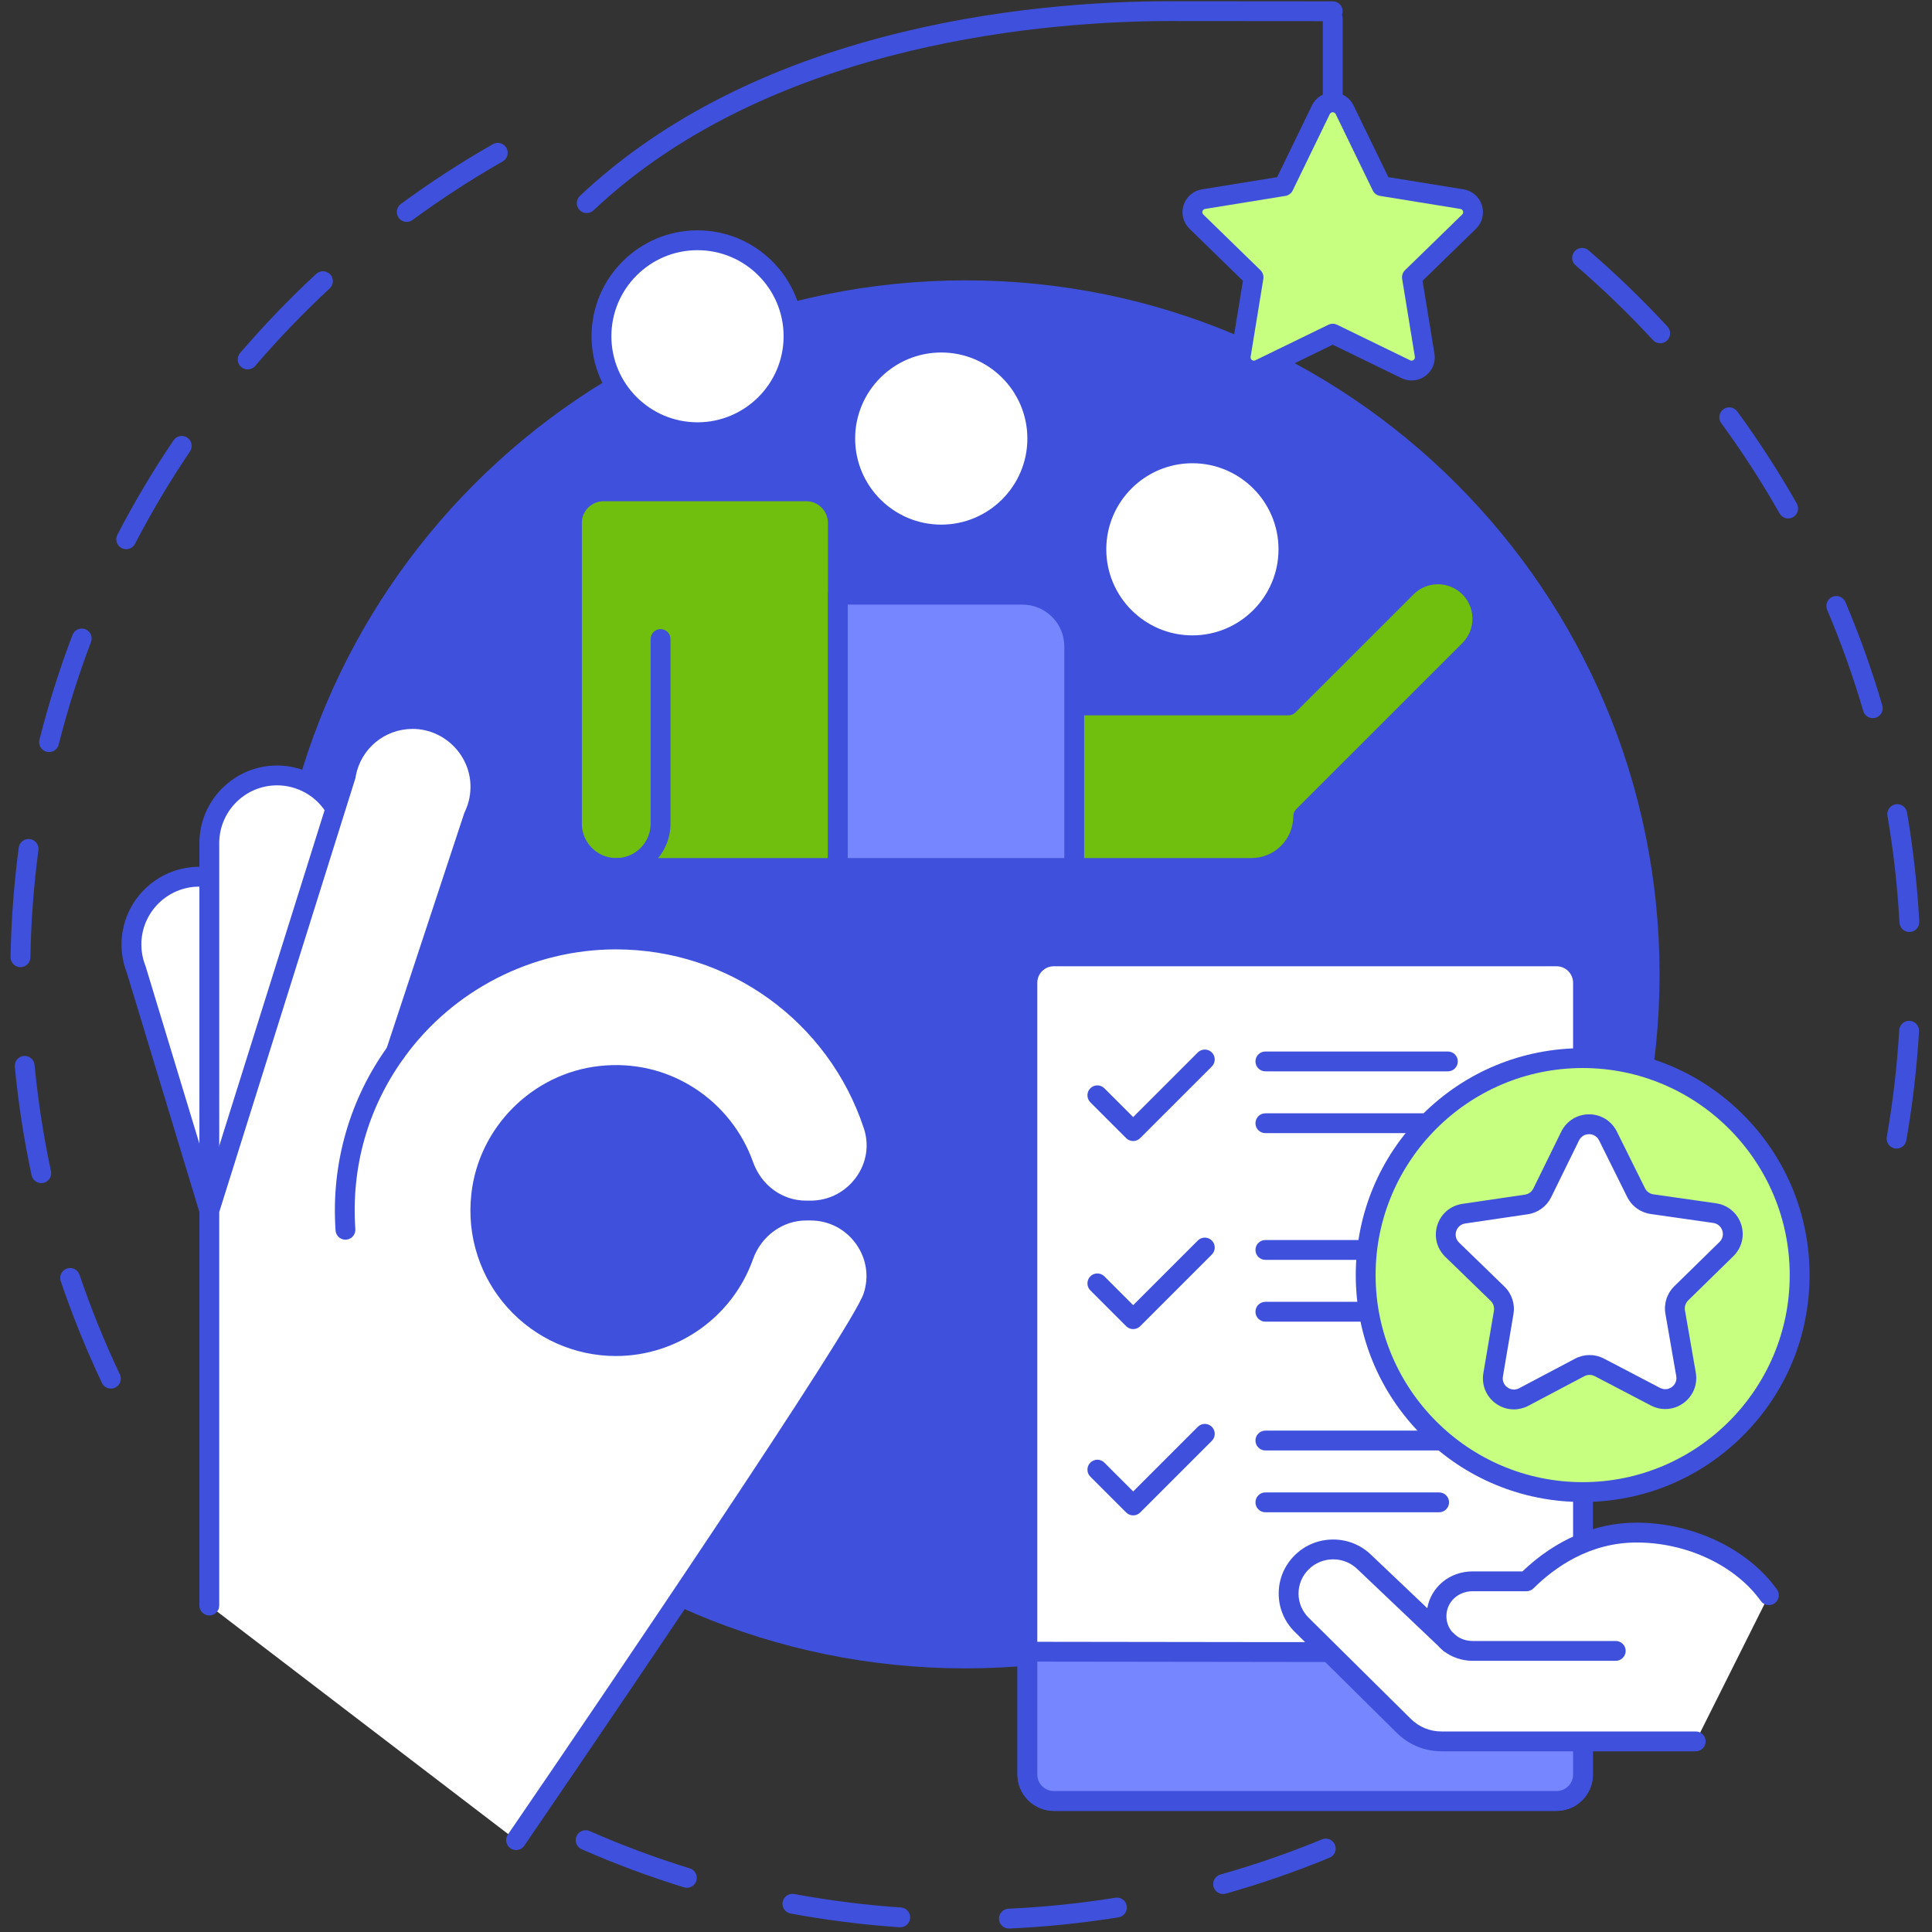 <?xml version="1.0" encoding="UTF-8"?>
<svg xmlns="http://www.w3.org/2000/svg" width="413" height="413" viewBox="0 0 413 413" fill="none">
  <rect x="0" y="0" width="413" height="413" fill="#333333" stroke="none"/>
  <g clip-path="url(#clip0_2302_2147)">
    <path d="M23.71 296.836C22.917 296.836 22.156 296.389 21.793 295.624C18.45 288.571 15.487 281.25 12.984 273.867C12.608 272.758 13.202 271.555 14.311 271.179C15.42 270.802 16.624 271.397 16.999 272.506C19.45 279.735 22.351 286.902 25.624 293.807C26.125 294.866 25.674 296.13 24.616 296.63C24.324 296.77 24.015 296.836 23.71 296.836ZM8.821 252.915C7.842 252.915 6.963 252.234 6.75 251.239C5.12 243.624 3.914 235.82 3.168 228.043C3.056 226.878 3.91 225.842 5.075 225.73C6.241 225.618 7.276 226.472 7.387 227.637C8.118 235.253 9.299 242.894 10.895 250.35C11.14 251.495 10.411 252.622 9.266 252.867C9.117 252.9 8.968 252.915 8.821 252.915ZM4.377 206.75C4.364 206.75 4.351 206.75 4.338 206.75C3.168 206.729 2.236 205.763 2.257 204.593C2.396 196.773 2.984 188.9 4.006 181.192C4.16 180.032 5.227 179.217 6.386 179.37C7.547 179.523 8.363 180.589 8.209 181.75C7.208 189.299 6.632 197.01 6.496 204.668C6.476 205.825 5.53 206.75 4.377 206.75ZM10.489 160.765C10.317 160.765 10.143 160.744 9.969 160.7C8.833 160.413 8.146 159.26 8.433 158.126C10.344 150.559 12.719 143.024 15.494 135.73C15.91 134.635 17.135 134.086 18.229 134.502C19.323 134.918 19.873 136.143 19.457 137.237C16.741 144.379 14.415 151.756 12.544 159.165C12.3 160.125 11.437 160.765 10.489 160.765ZM26.974 117.401C26.644 117.401 26.31 117.323 25.998 117.162C24.959 116.622 24.555 115.342 25.094 114.303C28.687 107.386 32.725 100.598 37.096 94.128C37.751 93.158 39.069 92.903 40.039 93.558C41.01 94.213 41.265 95.532 40.609 96.502C36.329 102.837 32.374 109.485 28.856 116.258C28.479 116.984 27.739 117.401 26.974 117.401ZM52.936 78.963C52.447 78.963 51.957 78.795 51.557 78.453C50.669 77.691 50.566 76.353 51.328 75.463C56.404 69.543 61.878 63.852 67.597 58.548C68.455 57.752 69.796 57.802 70.592 58.661C71.388 59.519 71.338 60.861 70.48 61.657C64.879 66.851 59.518 72.425 54.548 78.224C54.128 78.712 53.534 78.963 52.936 78.963ZM86.942 47.429C86.29 47.429 85.647 47.13 85.232 46.564C84.539 45.62 84.742 44.294 85.686 43.6C91.976 38.981 98.597 34.682 105.365 30.821C106.382 30.241 107.676 30.595 108.257 31.612C108.837 32.629 108.483 33.924 107.466 34.504C100.838 38.285 94.355 42.495 88.195 47.019C87.817 47.295 87.377 47.429 86.942 47.429ZM215.668 412.259C214.541 412.259 213.603 411.372 213.552 410.234C213.499 409.064 214.404 408.074 215.574 408.022C223.222 407.676 230.915 406.887 238.437 405.676C239.593 405.49 240.68 406.276 240.867 407.432C241.053 408.588 240.266 409.675 239.111 409.862C231.43 411.099 223.576 411.904 215.765 412.257C215.733 412.258 215.7 412.259 215.668 412.259ZM192.441 411.993C192.393 411.993 192.344 411.991 192.295 411.988C184.495 411.455 176.659 410.467 169.005 409.05C167.853 408.837 167.093 407.731 167.306 406.58C167.519 405.428 168.625 404.668 169.777 404.881C177.271 406.268 184.945 407.236 192.583 407.758C193.751 407.837 194.633 408.849 194.554 410.017C194.477 411.136 193.546 411.993 192.441 411.993ZM261.452 404.878C260.528 404.878 259.677 404.268 259.413 403.334C259.094 402.208 259.75 401.036 260.877 400.718C268.224 398.642 275.532 396.113 282.594 393.199C283.676 392.753 284.915 393.268 285.362 394.351C285.808 395.433 285.293 396.672 284.21 397.119C276.997 400.095 269.534 402.678 262.029 404.798C261.837 404.853 261.643 404.878 261.452 404.878ZM146.832 403.543C146.626 403.543 146.416 403.513 146.208 403.449C138.798 401.166 131.438 398.426 124.334 395.303C123.262 394.833 122.776 393.581 123.246 392.51C123.717 391.438 124.968 390.951 126.04 391.422C132.995 394.478 140.201 397.161 147.456 399.397C148.575 399.741 149.202 400.928 148.858 402.047C148.576 402.958 147.738 403.543 146.832 403.543ZM405.424 245.531C405.303 245.531 405.18 245.521 405.056 245.499C403.903 245.297 403.132 244.198 403.334 243.045C404.65 235.538 405.544 227.856 405.994 220.212C406.063 219.044 407.066 218.155 408.235 218.221C409.404 218.289 410.295 219.293 410.227 220.462C409.767 228.266 408.854 236.111 407.51 243.777C407.33 244.806 406.434 245.531 405.424 245.531ZM408.158 199.228C407.04 199.228 406.105 198.354 406.043 197.224C405.626 189.579 404.765 181.894 403.481 174.384C403.284 173.23 404.06 172.135 405.214 171.938C406.367 171.74 407.463 172.516 407.66 173.67C408.97 181.339 409.849 189.187 410.276 196.993C410.339 198.162 409.444 199.162 408.275 199.225C408.236 199.227 408.197 199.228 408.158 199.228ZM400.344 153.521C399.427 153.521 398.581 152.921 398.311 151.997C396.166 144.67 393.567 137.389 390.588 130.357C390.131 129.279 390.635 128.035 391.713 127.578C392.79 127.122 394.035 127.625 394.491 128.703C397.534 135.887 400.188 143.323 402.379 150.806C402.709 151.929 402.064 153.107 400.941 153.436C400.743 153.493 400.542 153.521 400.344 153.521ZM382.262 110.825C381.524 110.825 380.807 110.438 380.417 109.75C376.651 103.113 372.455 96.62 367.945 90.448C367.254 89.502 367.46 88.176 368.406 87.486C369.35 86.794 370.677 87.001 371.368 87.947C375.973 94.249 380.259 100.881 384.104 107.658C384.682 108.676 384.325 109.97 383.307 110.548C382.976 110.735 382.616 110.825 382.262 110.825ZM354.902 73.378C354.331 73.378 353.762 73.148 353.344 72.696C348.162 67.084 342.6 61.71 336.813 56.726C335.926 55.963 335.825 54.624 336.59 53.737C337.354 52.85 338.693 52.75 339.579 53.514C345.488 58.603 351.168 64.089 356.459 69.821C357.253 70.681 357.2 72.023 356.339 72.817C355.932 73.192 355.416 73.378 354.902 73.378Z" fill="#3F51DC"></path>
    <path d="M206.404 356.644C288.339 356.644 354.76 290.223 354.76 208.288C354.76 126.354 288.339 59.933 206.404 59.933C124.47 59.933 58.049 126.354 58.049 208.288C58.049 290.223 124.47 356.644 206.404 356.644Z" fill="#3F51DC"></path>
    <path d="M44.743 187.573C44.04 187.468 43.32 187.413 42.587 187.413C34.586 187.413 28.099 193.9 28.099 201.902C28.099 203.72 28.434 205.46 29.045 207.063L29.06 207.056L44.746 258.779L44.743 187.573Z" fill="white"></path>
    <path d="M44.745 260.899C43.836 260.899 42.995 260.309 42.717 259.393L27.106 207.917C27.092 207.885 27.078 207.852 27.065 207.818C26.345 205.929 25.98 203.938 25.98 201.901C25.98 192.744 33.43 185.293 42.588 185.293C43.413 185.293 44.244 185.354 45.056 185.476C46.214 185.648 47.013 186.727 46.84 187.885C46.667 189.043 45.588 189.842 44.43 189.669C43.825 189.579 43.205 189.533 42.587 189.533C35.767 189.533 30.219 195.081 30.219 201.901C30.219 203.342 30.463 204.749 30.945 206.089C31.003 206.201 31.051 206.319 31.089 206.44L46.775 258.162C47.114 259.282 46.482 260.466 45.361 260.806C45.156 260.869 44.949 260.899 44.745 260.899Z" fill="#3F51DC"></path>
    <path d="M71.754 172.955C69.242 168.652 64.576 165.761 59.234 165.761C51.232 165.761 44.746 172.247 44.746 180.249V258.779L71.754 172.955Z" fill="white"></path>
    <path d="M44.746 260.898C43.575 260.898 42.626 259.949 42.626 258.779V180.249C42.626 171.092 50.077 163.641 59.234 163.641C65.117 163.641 70.617 166.8 73.585 171.886C74.175 172.897 73.834 174.195 72.823 174.785C71.812 175.376 70.513 175.035 69.924 174.023C67.712 170.234 63.616 167.88 59.233 167.88C52.414 167.88 46.865 173.429 46.865 180.248V258.778C46.865 259.949 45.917 260.898 44.746 260.898Z" fill="#3F51DC"></path>
    <path d="M44.746 343.218V258.779L73.941 165.761L73.925 165.755C75.081 158.914 81.03 153.704 88.198 153.698C95.889 153.691 102.425 159.989 102.69 167.674C102.774 170.125 102.25 172.445 101.256 174.496L101.255 174.493L84.589 224.977L84.582 224.972C95.102 210.348 112.267 200.827 131.657 200.827C157.291 200.827 179.039 217.47 186.681 240.541C189.661 249.538 182.73 258.779 173.252 258.779H172.335C166.246 258.779 161.005 254.806 158.966 249.068C154.629 236.873 142.354 228.439 128.358 229.985C115.072 231.453 104.331 242.193 102.864 255.479C100.933 272.96 114.567 287.755 131.657 287.755C144.259 287.755 154.982 279.71 158.97 268.476C161.006 262.742 166.252 258.779 172.335 258.779H173.247C182.813 258.779 189.655 268.151 186.613 277.22C183.482 286.555 110.322 393.362 110.322 393.362L44.746 343.218Z" fill="white"></path>
    <path d="M110.319 395.481C109.906 395.481 109.489 395.361 109.123 395.11C108.158 394.449 107.911 393.129 108.572 392.164C128.874 362.524 182.111 283.974 184.602 276.546C185.822 272.908 185.23 269.024 182.976 265.89C180.694 262.718 177.148 260.898 173.246 260.898H172.334C167.295 260.898 162.727 264.228 160.967 269.185C156.573 281.56 144.794 289.874 131.655 289.874C122.826 289.874 114.38 286.099 108.485 279.518C105.604 276.3 103.46 272.598 102.115 268.515C100.711 264.253 100.253 259.789 100.755 255.247C102.333 240.966 113.843 229.456 128.124 227.879C135.359 227.08 142.379 228.709 148.427 232.59C154.215 236.304 158.666 241.903 160.961 248.359C162.754 253.401 167.219 256.659 172.334 256.659H173.25C177.162 256.659 180.723 254.834 183.021 251.652C185.245 248.572 185.845 244.765 184.667 241.207C177.086 218.322 155.782 202.946 131.655 202.946C113.797 202.946 96.898 211.583 86.409 226.058C86.149 226.499 85.734 226.834 85.238 226.994C84.594 227.202 83.89 227.09 83.342 226.693C82.524 226.1 82.249 225.027 82.632 224.134L99.239 173.829C99.278 173.711 99.326 173.599 99.383 173.494C100.239 171.696 100.638 169.763 100.569 167.747C100.343 161.167 94.797 155.817 88.208 155.817C88.204 155.817 88.201 155.817 88.197 155.817C82.223 155.822 77.153 160.038 76.055 165.876C76.046 166.049 76.015 166.223 75.961 166.396L46.864 259.104V343.217C46.864 344.388 45.914 345.336 44.744 345.336C43.574 345.336 42.625 344.387 42.625 343.217V258.779C42.625 258.563 42.658 258.349 42.722 258.144L71.837 165.379C73.198 157.387 80.073 151.585 88.194 151.578C88.198 151.578 88.204 151.578 88.208 151.578C97.058 151.578 104.502 158.763 104.806 167.602C104.898 170.26 104.349 172.919 103.219 175.301L89.922 215.58C94.048 211.596 98.738 208.196 103.808 205.539C112.335 201.07 121.965 198.708 131.655 198.708C144.536 198.708 156.816 202.725 167.169 210.324C172.15 213.981 176.526 218.365 180.173 223.352C183.866 228.402 186.732 233.96 188.692 239.875C190.303 244.74 189.49 249.938 186.459 254.135C185.071 256.056 183.296 257.627 181.284 258.77C183.27 259.904 185.019 261.473 186.417 263.416C189.477 267.67 190.28 272.948 188.621 277.896C188.115 279.405 186.574 284 149.052 339.973C130.579 367.532 112.252 394.294 112.068 394.561C111.66 395.159 110.995 395.481 110.319 395.481ZM131.626 231.925C130.621 231.925 129.61 231.979 128.59 232.092C116.265 233.453 106.332 243.387 104.97 255.712C104.113 263.476 106.483 270.926 111.644 276.689C116.736 282.374 124.03 285.634 131.656 285.634C143.004 285.634 153.178 278.453 156.972 267.766C158.123 264.526 160.165 261.761 162.88 259.768C163.371 259.408 163.878 259.077 164.399 258.778C163.877 258.477 163.369 258.145 162.876 257.783C160.164 255.789 158.122 253.021 156.968 249.779C153.116 238.944 142.954 231.925 131.626 231.925Z" fill="#3F51DC"></path>
    <path d="M73.847 262.889C72.868 248.703 76.999 235.513 84.581 224.972L73.847 262.889Z" fill="white"></path>
    <path d="M73.844 265.008C72.74 265.008 71.809 264.153 71.732 263.035C71.237 255.861 71.989 248.774 73.968 241.971C75.872 235.425 78.864 229.289 82.861 223.734C83.545 222.783 84.869 222.567 85.82 223.251C86.77 223.935 86.986 225.259 86.302 226.21C78.625 236.881 75.049 249.514 75.961 262.742C76.042 263.911 75.161 264.922 73.992 265.003C73.942 265.007 73.893 265.008 73.844 265.008Z" fill="#3F51DC"></path>
    <path d="M338.393 372.252V379.338C338.393 382.456 335.866 384.983 332.748 384.983H225.269C222.152 384.983 219.625 382.456 219.625 379.338V210.085C219.625 206.968 222.152 204.439 225.269 204.439H332.748C335.866 204.439 338.393 206.968 338.393 210.085V226.191V372.252Z" fill="white"></path>
    <path d="M332.748 387.103H225.269C220.988 387.103 217.504 383.619 217.504 379.338V210.085C217.504 205.803 220.988 202.319 225.269 202.319H332.748C337.03 202.319 340.514 205.804 340.514 210.085V379.338C340.513 383.62 337.029 387.103 332.748 387.103ZM225.269 206.558C223.325 206.558 221.744 208.14 221.744 210.085V379.338C221.744 381.283 223.325 382.864 225.269 382.864H332.748C334.692 382.864 336.274 381.283 336.274 379.338V210.085C336.274 208.14 334.692 206.558 332.748 206.558H225.269Z" fill="#3F51DC"></path>
    <path d="M338.393 379.338V372.252V353.079C320.19 353.273 219.625 353.079 219.625 353.079V379.338C219.625 382.456 222.152 384.983 225.269 384.983H332.748C335.866 384.983 338.393 382.457 338.393 379.338Z" fill="#7686FF"></path>
    <path d="M332.748 387.103H225.269C220.988 387.103 217.505 383.619 217.505 379.338V353.079C217.505 352.516 217.729 351.977 218.127 351.579C218.524 351.182 219.063 350.96 219.624 350.96C219.626 350.96 219.627 350.96 219.628 350.96C220.634 350.961 320.39 351.151 338.371 350.96C338.378 350.96 338.386 350.96 338.393 350.96C338.951 350.96 339.487 351.18 339.884 351.573C340.287 351.971 340.513 352.513 340.513 353.08V379.339C340.513 383.62 337.03 387.103 332.748 387.103ZM221.744 355.203V379.338C221.744 381.282 223.325 382.864 225.269 382.864H332.748C334.692 382.864 336.274 381.283 336.274 379.338V355.217C315.569 355.364 235.828 355.228 221.744 355.203ZM309.515 229.018H270.497C269.326 229.018 268.377 228.068 268.377 226.898C268.377 225.728 269.327 224.779 270.497 224.779H309.515C310.686 224.779 311.635 225.728 311.635 226.898C311.635 228.068 310.686 229.018 309.515 229.018ZM305.205 242.23H270.497C269.326 242.23 268.377 241.281 268.377 240.111C268.377 238.941 269.327 237.991 270.497 237.991H305.205C306.376 237.991 307.325 238.941 307.325 240.111C307.325 241.281 306.376 242.23 305.205 242.23ZM291.938 269.317H270.497C269.326 269.317 268.377 268.367 268.377 267.197C268.377 266.027 269.327 265.078 270.497 265.078H291.938C293.109 265.078 294.058 266.027 294.058 267.197C294.058 268.367 293.109 269.317 291.938 269.317ZM291.938 282.529H270.497C269.326 282.529 268.377 281.579 268.377 280.409C268.377 279.239 269.327 278.29 270.497 278.29H291.938C293.109 278.29 294.058 279.239 294.058 280.409C294.058 281.579 293.109 282.529 291.938 282.529ZM307.643 310.061H270.498C269.327 310.061 268.378 309.113 268.378 307.942C268.378 306.771 269.328 305.822 270.498 305.822H307.643C308.814 305.822 309.762 306.771 309.762 307.942C309.762 309.113 308.813 310.061 307.643 310.061ZM307.643 323.273H270.498C269.327 323.273 268.378 322.325 268.378 321.154C268.378 319.983 269.328 319.034 270.498 319.034H307.643C308.814 319.034 309.762 319.983 309.762 321.154C309.762 322.325 308.813 323.273 307.643 323.273Z" fill="#3F51DC"></path>
    <path d="M362.501 372.252H308.204C305.047 372.252 302.254 371.082 300.022 368.872L278.25 347.317C274.537 343.639 274.537 337.665 278.25 333.988C280.107 332.137 282.546 331.218 284.987 331.218C287.427 331.218 289.867 332.137 291.724 333.988L309.884 351.242L309.883 351.244C308.17 349.899 307.078 347.846 307.078 345.471C307.078 341.241 310.542 338.032 314.814 338.032H326.321C332.308 332.081 340.268 327.617 349.862 327.617C360.931 327.617 372.18 332.681 378.131 341.007L362.501 372.252Z" fill="white"></path>
    <path d="M362.501 374.372H308.204C304.515 374.372 301.17 372.991 298.531 370.378L276.759 348.823C274.557 346.643 273.345 343.741 273.345 340.652C273.345 337.563 274.557 334.661 276.758 332.482C278.946 330.302 281.87 329.099 284.986 329.099C288.095 329.099 291.011 330.296 293.201 332.469L305.106 343.779C305.907 339.254 309.884 335.913 314.814 335.913H325.459C332.587 329.096 341.007 325.498 349.863 325.498C361.884 325.498 373.657 331.103 379.856 339.776C380.537 340.729 380.317 342.052 379.365 342.733C378.412 343.414 377.088 343.193 376.407 342.242C370.979 334.646 360.56 329.738 349.864 329.738C339.789 329.738 332.314 335.067 327.817 339.537C327.42 339.932 326.883 340.153 326.323 340.153H314.815C311.665 340.153 309.199 342.49 309.199 345.472C309.199 346.722 309.611 347.866 310.376 348.787L311.345 349.707C312.164 350.485 312.229 351.767 311.495 352.624C310.756 353.485 309.469 353.613 308.576 352.913C308.118 352.554 307.698 352.158 307.32 351.73L290.266 335.526C290.254 335.515 290.241 335.503 290.229 335.491C288.837 334.104 286.976 333.339 284.988 333.339C283.001 333.339 281.14 334.103 279.748 335.491C278.352 336.873 277.586 338.705 277.586 340.654C277.586 342.603 278.352 344.435 279.743 345.812L301.514 367.367C303.368 369.203 305.619 370.134 308.204 370.134H362.501C363.672 370.134 364.62 371.083 364.62 372.253C364.62 373.423 363.671 374.372 362.501 374.372Z" fill="#3F51DC"></path>
    <path d="M345.399 352.911H314.814C312.94 352.911 311.222 352.294 309.883 351.243L345.399 352.911Z" fill="white"></path>
    <path d="M345.399 355.031H314.814C312.533 355.031 310.317 354.278 308.575 352.911C307.653 352.188 307.492 350.856 308.215 349.934C308.938 349.013 310.27 348.852 311.192 349.575C312.191 350.358 313.478 350.791 314.814 350.791H345.399C346.57 350.791 347.518 351.74 347.518 352.91C347.518 354.08 346.57 355.031 345.399 355.031Z" fill="#3F51DC"></path>
    <path d="M384.705 272.575C384.705 298.191 363.94 318.959 338.322 318.959C312.705 318.959 291.939 298.191 291.939 272.575C291.939 246.958 312.705 226.19 338.322 226.19C363.939 226.19 384.705 246.958 384.705 272.575Z" fill="#C7FF80"></path>
    <path d="M338.322 321.078C325.366 321.078 313.186 316.033 304.025 306.872C294.865 297.71 289.819 285.53 289.819 272.575C289.819 259.619 294.865 247.439 304.025 238.278C313.186 229.116 325.366 224.071 338.322 224.071C351.278 224.071 363.458 229.116 372.619 238.278C381.78 247.439 386.825 259.619 386.825 272.575C386.825 285.53 381.78 297.711 372.619 306.872C363.458 316.034 351.277 321.078 338.322 321.078ZM338.322 228.31C313.915 228.31 294.059 248.167 294.059 272.575C294.059 296.982 313.915 316.839 338.322 316.839C362.729 316.839 382.586 296.983 382.586 272.575C382.586 248.167 362.729 228.31 338.322 228.31Z" fill="#3F51DC"></path>
    <path d="M353.147 257.413L366.538 259.329C370.239 259.859 371.725 264.4 369.054 267.015L359.388 276.479C358.327 277.518 357.846 279.012 358.1 280.475L360.416 293.802C361.056 297.485 357.196 300.301 353.884 298.57L341.895 292.302C340.58 291.615 339.012 291.618 337.699 292.311L325.74 298.632C322.434 300.38 318.562 297.579 319.185 293.894L321.443 280.555C321.69 279.091 321.203 277.6 320.138 276.565L310.43 267.144C307.748 264.542 309.214 259.994 312.911 259.447L326.295 257.473C327.763 257.255 329.031 256.331 329.684 254.998L335.645 242.853C337.292 239.498 342.071 239.487 343.732 242.836L349.747 254.954C350.406 256.283 351.679 257.204 353.147 257.413Z" fill="white"></path>
    <path d="M323.626 301.282C322.262 301.282 320.907 300.856 319.747 300.018C317.688 298.529 316.671 296.047 317.096 293.54L319.354 280.201C319.485 279.425 319.226 278.634 318.661 278.085L308.954 268.665C307.13 266.895 306.481 264.293 307.261 261.874C308.04 259.455 310.087 257.721 312.601 257.349L325.986 255.375C326.764 255.26 327.435 254.77 327.782 254.064L333.743 241.918C334.863 239.636 337.138 238.215 339.68 238.209C339.685 238.209 339.69 238.209 339.694 238.209C342.231 238.209 344.505 239.619 345.632 241.893L351.646 254.01C351.996 254.715 352.669 255.203 353.447 255.313H353.449L366.841 257.228C369.358 257.588 371.413 259.314 372.203 261.729C372.993 264.144 372.356 266.749 370.54 268.527L360.874 277.991C360.311 278.542 360.056 279.333 360.191 280.108L362.506 293.436C362.942 295.94 361.938 298.426 359.885 299.925C357.832 301.424 355.157 301.623 352.904 300.446L340.915 294.178C340.218 293.813 339.386 293.815 338.69 294.182L326.732 300.503C325.748 301.025 324.684 301.282 323.626 301.282ZM339.694 242.451C339.692 242.451 339.69 242.451 339.688 242.451C338.758 242.452 337.958 242.953 337.548 243.787L331.587 255.932C330.626 257.89 328.764 259.25 326.605 259.57L313.22 261.544C312.3 261.68 311.581 262.29 311.295 263.175C311.011 264.061 311.238 264.975 311.905 265.623L321.614 275.045C323.179 276.565 323.897 278.757 323.533 280.908L321.275 294.248C321.12 295.164 321.477 296.037 322.231 296.582C322.985 297.127 323.926 297.193 324.749 296.757L336.708 290.436C338.639 289.417 340.944 289.413 342.877 290.423L354.866 296.691C355.691 297.122 356.631 297.052 357.382 296.503C358.133 295.955 358.486 295.08 358.327 294.164L356.011 280.836C355.638 278.685 356.346 276.49 357.905 274.963L367.571 265.499C368.236 264.848 368.46 263.932 368.172 263.049C367.882 262.165 367.159 261.558 366.238 261.426L352.849 259.511C350.688 259.203 348.819 257.852 347.847 255.895L341.833 243.778C341.42 242.946 340.621 242.451 339.694 242.451ZM242.237 323.943C241.695 323.943 241.152 323.736 240.738 323.322L233.08 315.664C232.252 314.836 232.252 313.493 233.08 312.665C233.908 311.837 235.25 311.837 236.078 312.665L242.237 318.824L256.054 305.007C256.882 304.179 258.225 304.179 259.053 305.007C259.881 305.835 259.881 307.177 259.053 308.005L243.737 323.321C243.322 323.735 242.779 323.943 242.237 323.943ZM242.237 284.121C241.695 284.121 241.152 283.914 240.738 283.499L233.08 275.841C232.252 275.013 232.252 273.671 233.08 272.843C233.908 272.015 235.249 272.015 236.078 272.843L242.237 279.002L256.054 265.185C256.882 264.357 258.225 264.357 259.053 265.185C259.881 266.013 259.881 267.355 259.053 268.183L243.737 283.499C243.322 283.914 242.779 284.121 242.237 284.121ZM242.237 243.917C241.695 243.917 241.152 243.71 240.738 243.296L233.08 235.637C232.252 234.809 232.252 233.467 233.08 232.639C233.908 231.811 235.249 231.811 236.078 232.639L242.237 238.798L256.054 224.981C256.882 224.153 258.225 224.153 259.053 224.981C259.881 225.809 259.881 227.151 259.053 227.979L243.737 243.295C243.322 243.709 242.779 243.917 242.237 243.917Z" fill="#3F51DC"></path>
    <path d="M229.633 150.795H275.425L300.677 125.554C304.231 122.002 309.938 121.834 313.693 125.171C317.775 128.797 317.96 135.11 314.099 138.969L278.582 174.471V174.494C278.582 180.598 273.634 185.546 267.531 185.546H131.734L229.633 150.795Z" fill="#70BE0D"></path>
    <path d="M267.531 187.665H131.734C130.563 187.665 129.615 186.716 129.615 185.546C129.615 184.375 130.564 183.426 131.734 183.426H267.532C272.456 183.426 276.464 179.419 276.464 174.494V174.471C276.464 173.908 276.687 173.369 277.085 172.971L312.601 137.47C314.051 136.021 314.817 134.094 314.756 132.045C314.696 129.996 313.819 128.117 312.286 126.756C309.374 124.168 304.933 124.298 302.177 127.053L276.924 152.295C276.526 152.693 275.987 152.915 275.425 152.915H229.634C228.463 152.915 227.514 151.966 227.514 150.796C227.514 149.625 228.464 148.676 229.634 148.676H274.548L299.18 124.055C303.52 119.716 310.515 119.511 315.102 123.588C317.517 125.733 318.9 128.694 318.994 131.922C319.089 135.15 317.883 138.186 315.599 140.47L280.674 175.379C280.217 182.229 274.497 187.665 267.531 187.665Z" fill="#3F51DC"></path>
    <path d="M179.104 185.545V111.788C179.104 108.053 176.076 105.026 172.342 105.026H129.026C125.289 105.026 122.26 108.055 122.26 111.791V176.072C122.26 181.304 126.501 185.545 131.734 185.545H179.104Z" fill="#70BE0D"></path>
    <path d="M179.104 187.665H131.734C125.342 187.665 120.14 182.464 120.14 176.073V111.792C120.14 106.893 124.127 102.907 129.026 102.907H172.343C177.241 102.907 181.226 106.891 181.226 111.789V185.546C181.224 186.716 180.275 187.665 179.104 187.665ZM129.026 107.146C126.463 107.146 124.379 109.231 124.379 111.792V176.073C124.379 180.128 127.678 183.426 131.733 183.426H176.984V111.789C176.984 109.229 174.902 107.146 172.341 107.146H129.026Z" fill="#3F51DC"></path>
    <path d="M131.734 187.665C130.563 187.665 129.615 186.716 129.615 185.546C129.615 184.375 130.564 183.426 131.734 183.426C135.789 183.426 139.088 180.128 139.088 176.073V136.603C139.088 135.432 140.038 134.483 141.208 134.483C142.378 134.483 143.327 135.433 143.327 136.603V176.073C143.328 182.464 138.126 187.665 131.734 187.665Z" fill="#3F51DC"></path>
    <path d="M149.103 92.397C160.44 92.397 169.631 83.21 169.631 71.878C169.631 60.546 160.44 51.359 149.103 51.359C137.766 51.359 128.576 60.546 128.576 71.878C128.576 83.21 137.766 92.397 149.103 92.397Z" fill="white"></path>
    <path d="M149.103 94.516C136.615 94.516 126.456 84.361 126.456 71.878C126.456 59.395 136.615 49.24 149.103 49.24C161.591 49.24 171.75 59.395 171.75 71.879C171.75 84.362 161.59 94.516 149.103 94.516ZM149.103 53.48C138.953 53.48 130.696 61.733 130.696 71.878C130.696 82.022 138.954 90.276 149.103 90.276C159.254 90.276 167.51 82.022 167.51 71.878C167.51 61.733 159.253 53.48 149.103 53.48Z" fill="#3F51DC"></path>
    <path d="M179.104 127.129H218.58C224.684 127.129 229.633 132.077 229.633 138.181V185.545H179.104V127.129Z" fill="#7686FF"></path>
    <path d="M229.633 187.665H179.105C177.934 187.665 176.985 186.716 176.985 185.546V127.13C176.985 125.959 177.935 125.011 179.105 125.011H218.58C225.844 125.011 231.753 130.919 231.753 138.182V185.546C231.753 186.716 230.804 187.665 229.633 187.665ZM181.224 183.425H227.513V138.182C227.513 133.257 223.506 129.25 218.579 129.25H181.224V183.425ZM125.418 45.542C124.855 45.542 124.293 45.319 123.876 44.877C123.073 44.025 123.111 42.683 123.963 41.88C140.38 26.394 162.074 14.99 188.445 7.989C212.506 1.6 235.287 0.259 250.16 0.259L284.9 0.285C286.071 0.286 287.019 1.235 287.018 2.406C287.017 3.576 286.068 4.524 284.898 4.524H284.897L250.158 4.498C225.988 4.498 165.587 8.441 126.872 44.964C126.463 45.35 125.94 45.542 125.418 45.542Z" fill="#3F51DC"></path>
    <path d="M287.441 23.47L295.361 39.786L312.518 42.567C314.81 42.939 315.701 45.762 314.038 47.382L301.827 59.28L304.547 75.93C304.916 78.192 302.582 79.93 300.521 78.928L284.899 71.327L269.277 78.928C267.216 79.93 264.882 78.192 265.251 75.93L267.971 59.28L255.759 47.382C254.096 45.762 254.987 42.939 257.279 42.567L274.436 39.786L282.356 23.47C283.386 21.348 286.411 21.348 287.441 23.47Z" fill="#C7FF80"></path>
    <path d="M268.037 81.335C266.993 81.335 265.958 81.003 265.086 80.354C263.598 79.246 262.859 77.42 263.158 75.589L265.699 60.028L254.279 48.901C252.933 47.589 252.448 45.661 253.014 43.869C253.58 42.077 255.084 40.777 256.939 40.476L273.01 37.871L280.449 22.547C281.284 20.828 282.988 19.76 284.898 19.76C286.809 19.76 288.514 20.828 289.347 22.547L296.786 37.871L312.856 40.476C314.712 40.777 316.216 42.077 316.782 43.869C317.347 45.661 316.863 47.589 315.517 48.901L304.096 60.028L306.637 75.59C306.936 77.421 306.198 79.246 304.709 80.354C303.22 81.463 301.26 81.646 299.591 80.835L284.897 73.685L270.202 80.835C269.514 81.17 268.773 81.335 268.037 81.335ZM284.898 23.998C284.733 23.998 284.431 24.05 284.263 24.396L276.343 40.712C276.041 41.334 275.456 41.769 274.775 41.879L257.618 44.66C257.244 44.72 257.106 44.99 257.057 45.145C257.008 45.301 256.966 45.6 257.237 45.864L269.448 57.762C269.944 58.245 270.172 58.939 270.061 59.622L267.342 76.273C267.281 76.642 267.488 76.858 267.617 76.954C267.746 77.05 268.012 77.186 268.348 77.022L283.97 69.422C284.556 69.137 285.24 69.137 285.825 69.422L301.447 77.022C301.784 77.186 302.049 77.05 302.179 76.954C302.308 76.858 302.514 76.642 302.454 76.273L299.734 59.622C299.622 58.939 299.852 58.245 300.347 57.762L312.559 45.864C312.83 45.6 312.788 45.3 312.739 45.145C312.69 44.99 312.551 44.721 312.178 44.661L295.02 41.88C294.339 41.77 293.754 41.334 293.452 40.713L285.532 24.397C285.367 24.05 285.064 23.998 284.898 23.998Z" fill="#3F51DC"></path>
    <path d="M284.898 23.47C283.728 23.47 282.779 22.521 282.779 21.351V3.984C282.779 2.813 283.728 1.864 284.898 1.864C286.068 1.864 287.018 2.814 287.018 3.984V21.351C287.019 22.521 286.069 23.47 284.898 23.47Z" fill="#3F51DC"></path>
    <path d="M201.211 114.268C212.548 114.268 221.738 105.081 221.738 93.749C221.738 82.417 212.548 73.231 201.211 73.231C189.874 73.231 180.683 82.417 180.683 93.749C180.683 105.081 189.874 114.268 201.211 114.268Z" fill="white"></path>
    <path d="M201.211 116.388C188.723 116.388 178.564 106.232 178.564 93.749C178.564 81.266 188.723 71.111 201.211 71.111C213.698 71.111 223.858 81.266 223.858 93.749C223.858 106.232 213.698 116.388 201.211 116.388ZM201.211 75.351C191.061 75.351 182.804 83.605 182.804 93.749C182.804 103.894 191.061 112.148 201.211 112.148C211.36 112.148 219.618 103.894 219.618 93.749C219.618 83.605 211.36 75.351 201.211 75.351Z" fill="#3F51DC"></path>
    <path d="M254.897 137.944C266.234 137.944 275.425 128.758 275.425 117.426C275.425 106.093 266.234 96.907 254.897 96.907C243.56 96.907 234.37 106.093 234.37 117.426C234.37 128.758 243.56 137.944 254.897 137.944Z" fill="white"></path>
    <path d="M254.897 140.064C242.41 140.064 232.25 129.909 232.25 117.426C232.25 104.942 242.409 94.787 254.897 94.787C267.385 94.787 277.544 104.942 277.544 117.426C277.544 129.909 267.385 140.064 254.897 140.064ZM254.897 99.027C244.748 99.027 236.49 107.281 236.49 117.426C236.49 127.57 244.748 135.824 254.897 135.824C265.047 135.824 273.304 127.57 273.304 117.426C273.304 107.28 265.047 99.027 254.897 99.027Z" fill="#3F51DC"></path>
  </g>
  <defs>
    <clipPath id="clip0_2302_2147">
      <rect width="412" height="412" fill="white" transform="translate(0.268 0.259)"></rect>
    </clipPath>
  </defs>
</svg>
